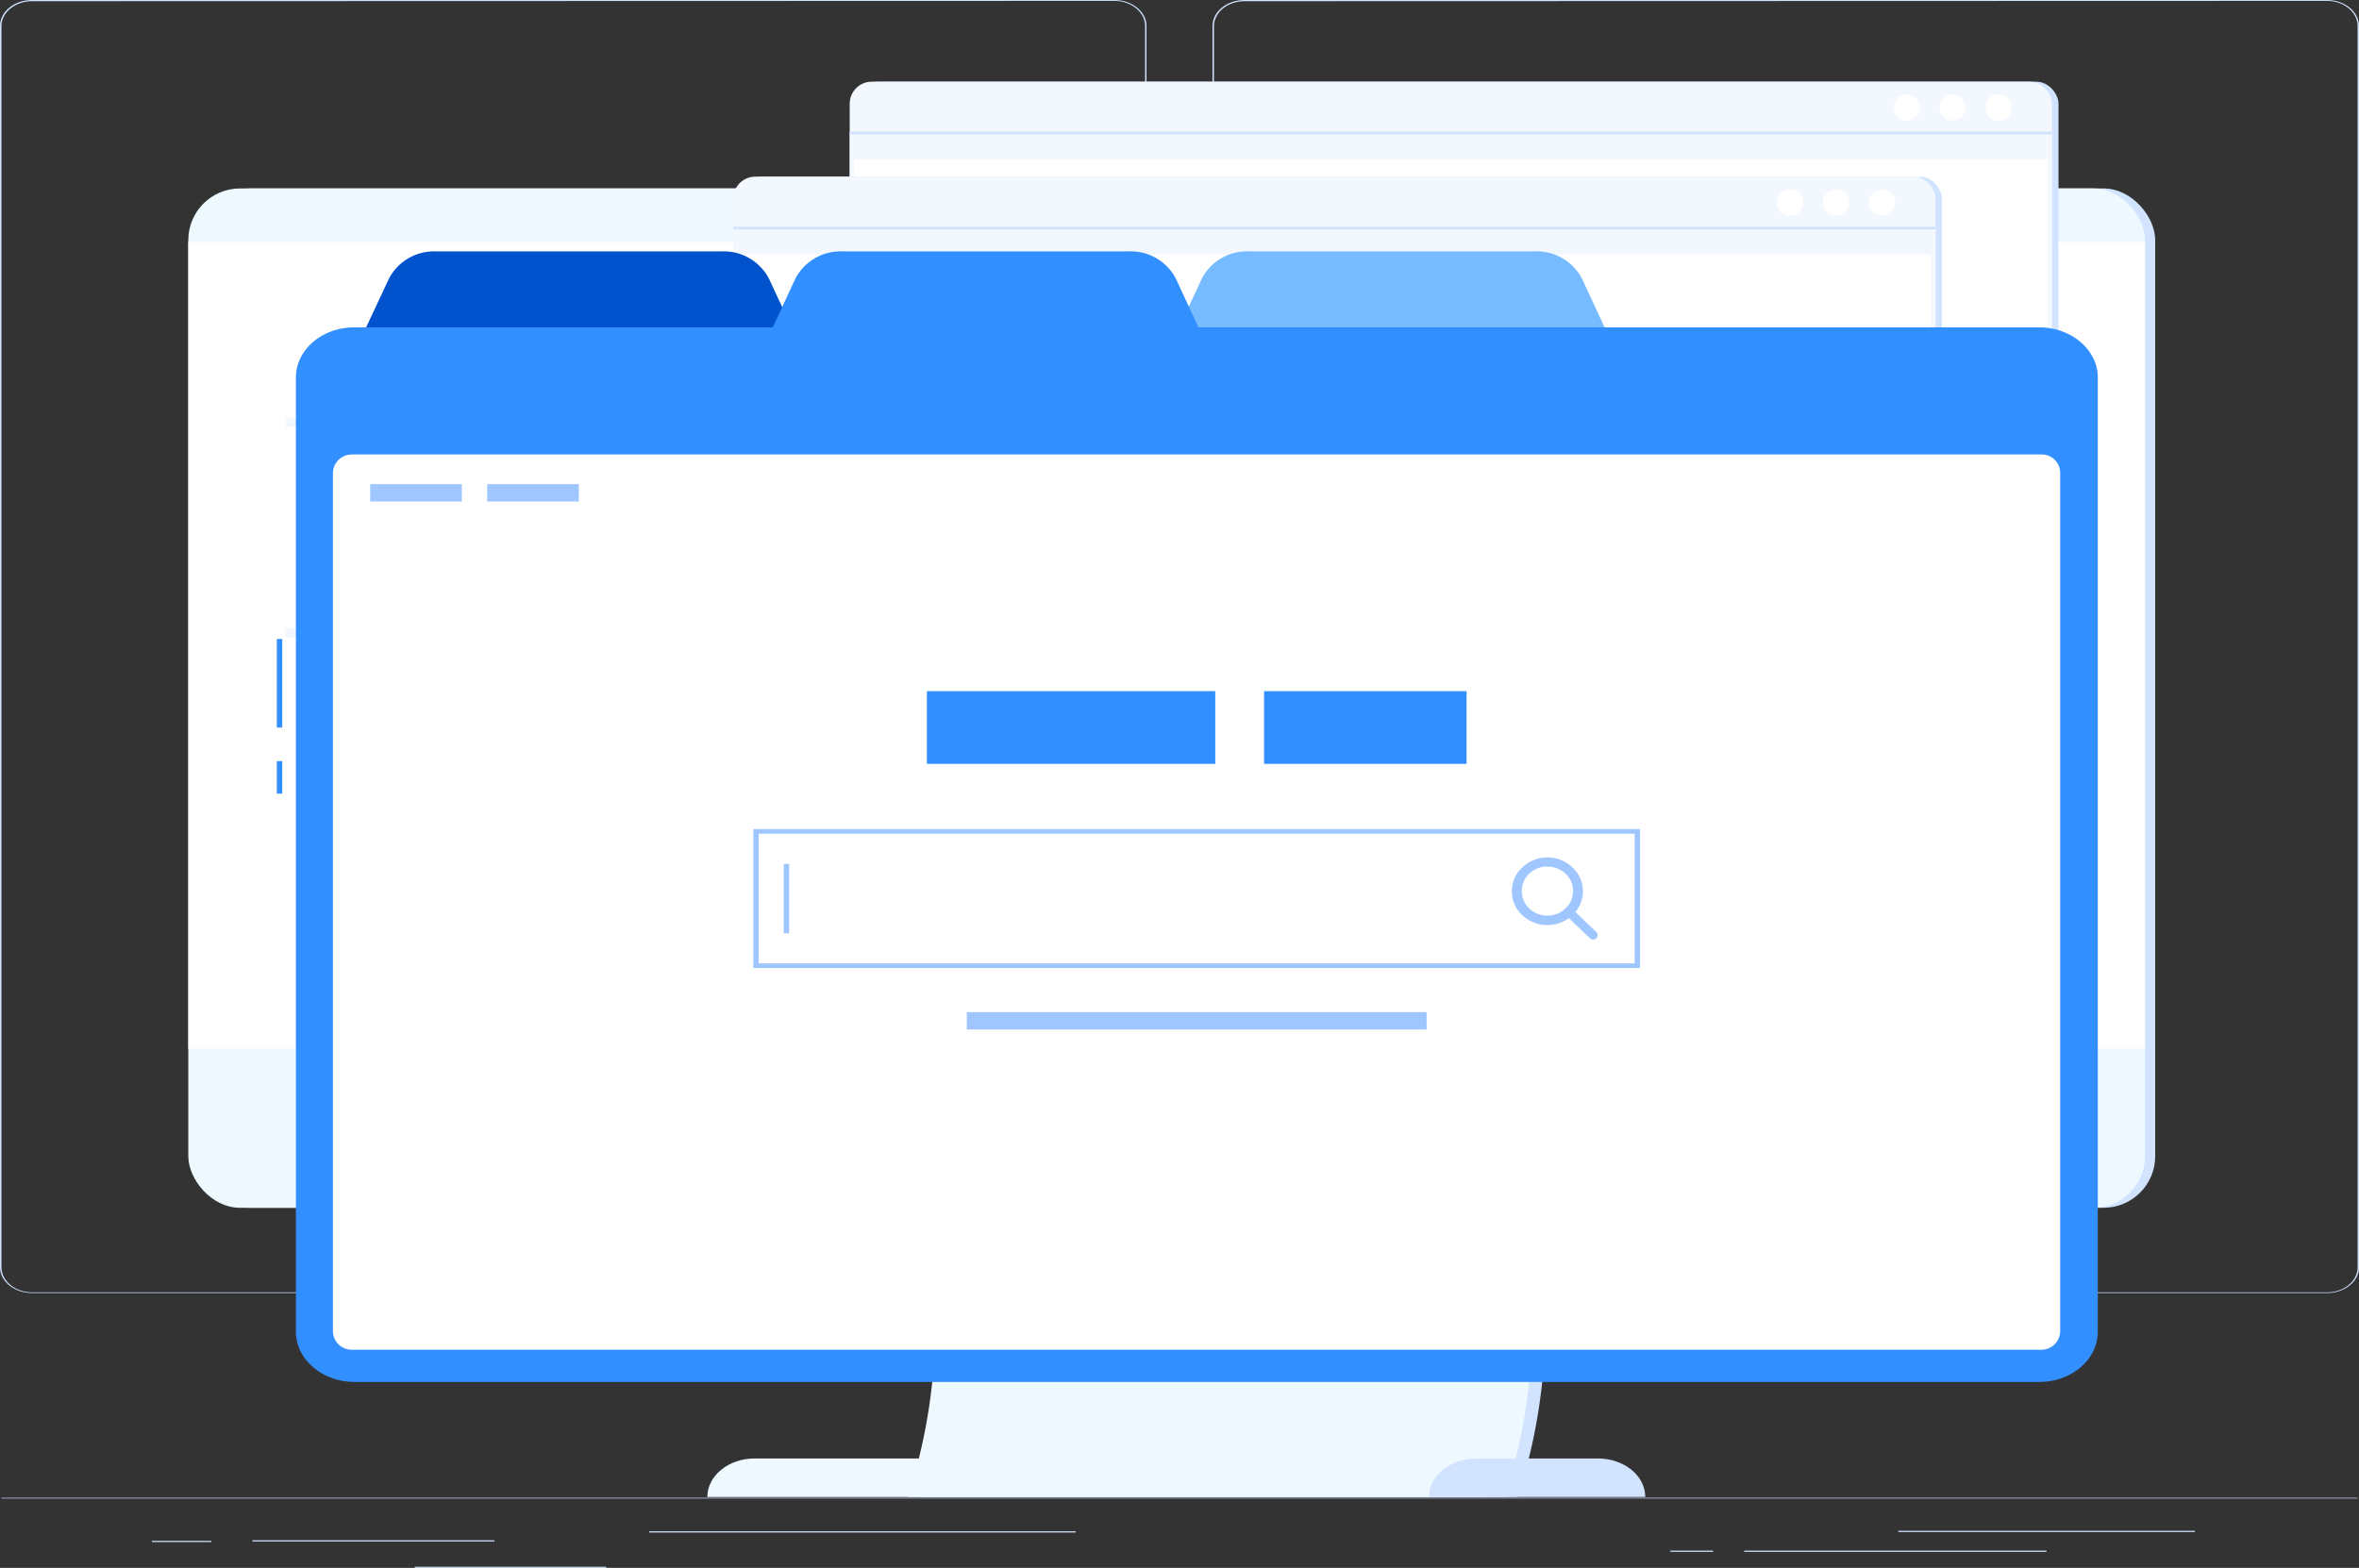 <?xml version="1.0" encoding="UTF-8"?> <svg xmlns="http://www.w3.org/2000/svg" viewBox="0 0 375.96 249.92"><rect x="0" y="0" width="375.96" height="249.92" fill="#333333" stroke="none"/><title>Asset 1</title><g id="Layer_2" data-name="Layer 2"><g id="Layer_1-2" data-name="Layer 1"><rect x="0.23" y="238.75" width="375.52" height="0.1" fill="#d1e3ff"></rect><rect x="24.2" y="245.61" width="9.48" height="0.19" fill="#d1e3ff"></rect><rect x="40.23" y="245.52" width="38.56" height="0.19" fill="#d1e3ff"></rect><rect x="66.1" y="249.74" width="30.52" height="0.19" fill="#d1e3ff"></rect><rect x="103.46" y="244.09" width="67.99" height="0.19" fill="#d1e3ff"></rect><rect x="277.97" y="247.17" width="48.19" height="0.19" fill="#d1e3ff"></rect><rect x="266.2" y="247.17" width="6.81" height="0.19" fill="#d1e3ff"></rect><rect x="302.54" y="244.01" width="47.25" height="0.19" fill="#d1e3ff"></rect><path d="M177.62,206.11H5.11C2.29,206.11,0,204.25,0,202V4.14C0,1.85,2.29,0,5.11,0H177.62c2.81,0,5.1,1.87,5.1,4.14V202C182.72,204.25,180.43,206.11,177.62,206.11ZM5.11.19C2.41.19.23,2,.23,4.14V202c0,2.18,2.18,4,4.88,4H177.62c2.69,0,4.88-1.79,4.88-4V4.14c0-2.18-2.19-4-4.88-4Z" fill="#d1e3ff"></path><path d="M370.86,206.11H198.34c-2.81,0-5.1-1.86-5.1-4.14V4.14c0-2.29,2.29-4.14,5.1-4.14H370.86c2.81,0,5.1,1.87,5.1,4.14V202C376,204.25,373.67,206.11,370.86,206.11ZM198.34.19c-2.68,0-4.87,1.78-4.87,4V202c0,2.19,2.19,4,4.87,4H370.86c2.7,0,4.88-1.78,4.88-4V4.14c0-2.18-2.18-4-4.88-4Z" fill="#d1e3ff"></path><path d="M241.88,238.61H146.75a88.08,88.08,0,0,0,3.67-38.55c-2.07-16.72-8.88-33.53-20.39-49.64h95.12c11.51,16.11,18.31,32.92,20.4,49.64A88.08,88.08,0,0,1,241.88,238.61Z" fill="#d1e3ff"></path><path d="M239.8,238.61H144.67a87.93,87.93,0,0,0,3.66-38.55c-2.08-16.72-8.88-33.53-20.38-49.64h95.12c11.51,16.11,18.3,32.92,20.4,49.64A88.23,88.23,0,0,1,239.8,238.61Z" fill="#eef9ff"></path><path d="M243.47,200.06H148.33c-2.08-16.72-8.88-33.53-20.38-49.64h95.12C234.58,166.53,241.37,183.34,243.47,200.06Z" fill="#d1e3ff"></path><rect x="31.63" y="30.04" width="311.85" height="162.48" rx="8.23" fill="#d1e3ff"></rect><rect x="30.01" y="30.04" width="311.85" height="162.48" rx="8.23" fill="#eef9ff"></rect><rect x="30.01" y="38.58" width="311.85" height="128.58" fill="#fff"></rect><path d="M228.8,232.48H120.26c-4.15,0-7.53,2.75-7.53,6.14H236.31C236.31,235.21,233,232.48,228.8,232.48Z" fill="#eef9ff"></path><path d="M254.67,232.48h-19.4c-4.14,0-7.52,2.75-7.52,6.14h34.46C262.21,235.21,258.82,232.48,254.67,232.48Z" fill="#d1e3ff"></path><rect x="136.46" y="13.02" width="191.61" height="119.15" rx="3.51" fill="#d1e3ff"></rect><rect x="135.42" y="13.02" width="191.61" height="119.15" rx="3.51" fill="#f3f8ff"></rect><path d="M327,21.21V129c0,1.75-1.75,3.17-3.89,3.17H139.31c-2.14,0-3.88-1.42-3.88-3.17V21.21Z" fill="#f3f8ff"></path><rect x="136.14" y="25.43" width="190.17" height="102.52" fill="#fff"></rect><path d="M316.43,17.14a2.08,2.08,0,1,0,2.08-2.07A2.08,2.08,0,0,0,316.43,17.14Z" fill="#fff"></path><path d="M309.11,17.14a2.07,2.07,0,1,0,2.07-2.07A2.07,2.07,0,0,0,309.11,17.14Z" fill="#fff"></path><path d="M301.78,17.14a2.08,2.08,0,1,0,2.08-2.07A2.08,2.08,0,0,0,301.78,17.14Z" fill="#fff"></path><rect x="135.42" y="21" width="191.61" height="0.42" fill="#d1e3ff"></rect><rect x="117.88" y="28.16" width="191.61" height="119.15" rx="3.51" fill="#d1e3ff"></rect><rect x="116.86" y="28.16" width="191.61" height="119.15" rx="3.51" fill="#f3f8ff"></rect><path d="M308.47,36.36V144.12c0,1.74-1.75,3.17-3.89,3.17H120.74c-2.13,0-3.88-1.43-3.88-3.17V36.36Z" fill="#f3f8ff"></path><rect x="117.57" y="40.58" width="190.17" height="102.52" fill="#fff"></rect><path d="M297.87,32.29a2.07,2.07,0,1,0,2.07-2.08A2.07,2.07,0,0,0,297.87,32.29Z" fill="#fff"></path><path d="M290.54,32.29a2.08,2.08,0,1,0,2.07-2.08A2.07,2.07,0,0,0,290.54,32.29Z" fill="#fff"></path><path d="M283.21,32.29a2.08,2.08,0,1,0,2.08-2.08A2.08,2.08,0,0,0,283.21,32.29Z" fill="#fff"></path><rect x="116.86" y="36.14" width="191.61" height="0.42" fill="#d1e3ff"></rect><path d="M275.09,89.9c-6.94,0-10.31-5.77-13.56-11.4C258.42,73.09,255.39,68,249.58,68s-8.79,5.11-11.94,10.52c-3.26,5.57-6.62,11.4-13.56,11.4s-10.31-5.77-13.56-11.4C207.41,73.09,204.38,68,198.58,68s-8.8,5.11-12,10.52c-3.25,5.57-6.62,11.4-13.56,11.4s-10.3-5.77-13.55-11.4c-3.11-5.41-6.14-10.52-12-10.52s-8.79,5.11-11.94,10.52c-3.25,5.57-6.62,11.4-13.56,11.4s-10.3-5.77-13.55-11.4c-3.11-5.41-6.14-10.52-12-10.52S87.78,73.09,84.63,78.5C81.38,84.07,78,89.9,71.08,89.9S60.72,84.13,57.52,78.5C54.41,73.09,51.39,68,45.58,68V66.53c6.94,0,10.3,5.76,13.55,11.35,3.11,5.41,6.14,10.52,11.95,10.52S79.87,83.29,83,77.88c3.25-5.59,6.62-11.35,13.55-11.35s10.36,5.76,13.56,11.35c3.11,5.41,6.13,10.52,11.94,10.52s8.79-5.11,12-10.52c3.25-5.59,6.62-11.35,13.55-11.35s10.31,5.76,13.56,11.35c3.11,5.41,6.14,10.52,11.94,10.52s8.8-5.11,12-10.52c3.25-5.59,6.62-11.35,13.56-11.35s10.3,5.76,13.55,11.35c3.16,5.41,6.14,10.52,12,10.52s8.79-5.11,11.95-10.52c3.25-5.59,6.62-11.35,13.55-11.35s10.31,5.76,13.56,11.35c3.11,5.41,6.14,10.52,11.95,10.52Z" fill="#f3f8ff"></path><path d="M275.09,123.43c-6.94,0-10.31-5.76-13.56-11.4-3.15-5.31-6.14-10.49-11.95-10.49s-8.79,5.11-11.94,10.52c-3.26,5.59-6.62,11.4-13.56,11.4s-10.31-5.76-13.56-11.4c-3.15-5.34-6.14-10.52-11.94-10.52s-8.8,5.11-12,10.52c-3.25,5.59-6.62,11.4-13.56,11.4s-10.3-5.76-13.55-11.4c-3.15-5.34-6.11-10.52-12-10.52s-8.79,5.11-11.94,10.52c-3.25,5.59-6.62,11.4-13.56,11.4s-10.3-5.76-13.55-11.4c-3.15-5.34-6.14-10.52-12-10.52s-8.79,5.11-11.94,10.52c-3.25,5.59-6.62,11.4-13.55,11.4s-10.36-5.76-13.56-11.4c-3.15-5.34-6.13-10.52-11.94-10.52v-1.45c6.94,0,10.3,5.76,13.55,11.35C62.24,116.85,65.27,122,71.08,122s8.79-5.11,11.94-10.52c3.25-5.59,6.62-11.35,13.55-11.35s10.36,5.76,13.56,11.35c3.11,5.41,6.13,10.52,11.94,10.52s8.79-5.11,12-10.52c3.25-5.59,6.62-11.35,13.55-11.35s10.31,5.76,13.56,11.35c3.11,5.41,6.14,10.52,11.94,10.52s8.8-5.11,12-10.52c3.25-5.59,6.62-11.35,13.56-11.35s10.3,5.76,13.55,11.35c3.16,5.41,6.14,10.52,12,10.52s8.79-5.11,11.95-10.52c3.25-5.59,6.62-11.35,13.55-11.35s10.31,5.76,13.56,11.35c3.11,5.41,6.14,10.52,11.95,10.52Z" fill="#f3f8ff"></path><path d="M115.08,40.07H69.42A8.12,8.12,0,0,0,62,44.39L57.9,53.14h68.7l-4.06-8.75A8.12,8.12,0,0,0,115.08,40.07Z" fill="#0053cc"></path><path d="M244.69,40.07H199a8.1,8.1,0,0,0-7.45,4.32l-4.08,8.75h68.71l-4.07-8.75A8.11,8.11,0,0,0,244.69,40.07Z" fill="#76bbff"></path><rect x="44.12" y="101.85" width="0.86" height="14.11" fill="#318fff"></rect><rect x="44.12" y="121.32" width="0.86" height="5.18" fill="#318fff"></rect><path d="M325,52.18H191l-3.61-7.79a8.11,8.11,0,0,0-7.45-4.32H134.24a8.14,8.14,0,0,0-7.47,4.32l-3.61,7.79H56.48c-5.18,0-9.32,3.59-9.32,8v152.1c0,4.38,4.21,8,9.32,8H325c5.18,0,9.33-3.59,9.33-8V60.15C334.33,55.77,330.11,52.18,325,52.18Z" fill="#318fff"></path><path d="M328.34,75.38V212.15a3,3,0,0,1-2.95,3H56.06a3,3,0,0,1-3-2.94V75.38a3,3,0,0,1,3-2.94H325.39a2.94,2.94,0,0,1,2.95,2.93Z" fill="#fff"></path><path d="M261.38,154.3H120.06V132.16H261.38Zm-140.46-.74h139.6V132.89H120.92Z" fill="#9fc6ff"></path><rect x="124.91" y="137.7" width="0.86" height="11.07" fill="#9fc6ff"></rect><rect x="147.72" y="110.17" width="45.96" height="11.59" fill="#318fff"></rect><rect x="154.08" y="161.33" width="73.28" height="2.77" fill="#9fc6ff"></rect><rect x="77.65" y="77.17" width="14.6" height="2.77" fill="#9fc6ff"></rect><rect x="59" y="77.17" width="14.6" height="2.77" fill="#9fc6ff"></rect><rect x="201.46" y="110.17" width="32.27" height="11.59" fill="#318fff"></rect><path d="M246.61,147.45a5.74,5.74,0,0,1-4-1.58,5.18,5.18,0,0,1-.29-7.32l.29-.28a5.8,5.8,0,0,1,8,0h0a5.18,5.18,0,0,1,.28,7.32l-.28.28A5.78,5.78,0,0,1,246.61,147.45Zm0-9.33a4.18,4.18,0,0,0-2.89,1.14,3.82,3.82,0,0,0-.16,5.39l.16.15a4.21,4.21,0,0,0,5.79,0,3.81,3.81,0,0,0,.15-5.39l-.15-.15a4.21,4.21,0,0,0-2.9-1.11Z" fill="#9fc6ff"></path><path d="M253.92,149.77a.79.79,0,0,1-.54-.22l-3.84-3.68a.69.69,0,0,1-.06-1l.06,0a.77.77,0,0,1,1,0l3.84,3.67a.7.7,0,0,1,.06,1l-.06.06A.77.77,0,0,1,253.92,149.77Z" fill="#9fc6ff"></path></g></g></svg> 